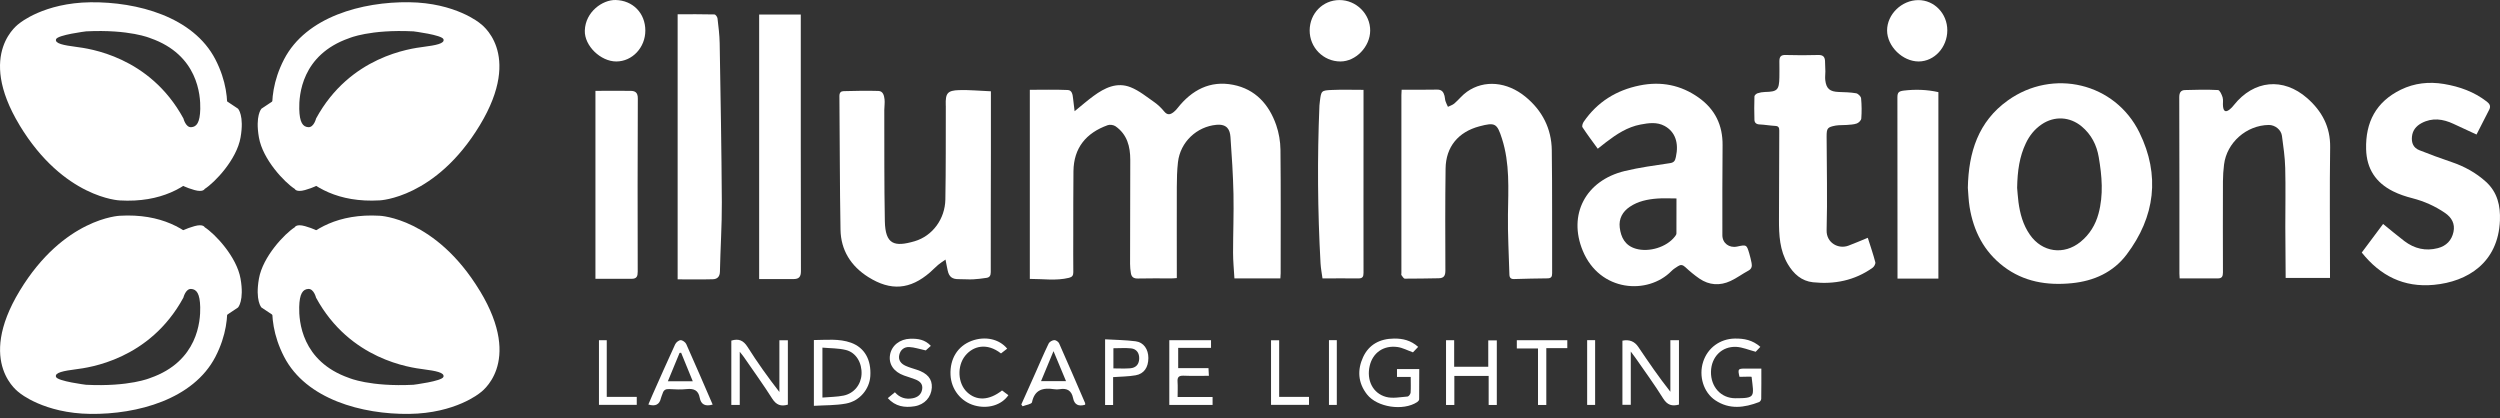 <svg xmlns="http://www.w3.org/2000/svg" width="269" height="45" viewBox="0 0 269 45" fill="none"><rect x="0" y="0" width="269" height="45" fill="#333333" stroke="none"/><path d="M137.762 29.957H132.824C132.77 29.004 132.678 28.105 132.678 27.201C132.678 25.094 132.765 22.981 132.722 20.874C132.678 18.826 132.544 16.782 132.398 14.739C132.344 13.989 132.059 13.324 130.889 13.43C128.781 13.622 126.997 15.271 126.749 17.453C126.647 18.336 126.63 19.225 126.625 20.113C126.614 23.151 126.625 26.19 126.625 29.228C126.625 29.441 126.625 29.648 126.625 29.92C126.404 29.936 126.221 29.957 126.032 29.957C124.835 29.957 123.639 29.936 122.447 29.968C121.978 29.983 121.747 29.803 121.682 29.382C121.628 29.058 121.596 28.733 121.596 28.403C121.596 24.668 121.617 20.938 121.617 17.203C121.617 15.772 121.288 14.463 120.027 13.585C119.817 13.441 119.429 13.383 119.191 13.468C116.857 14.308 115.531 15.915 115.504 18.427C115.477 20.731 115.488 23.029 115.483 25.333C115.483 26.647 115.472 27.967 115.488 29.281C115.494 29.638 115.37 29.808 115.025 29.893C113.629 30.233 112.227 30.005 110.809 30.01V9.663C112.184 9.663 113.542 9.626 114.895 9.685C115.353 9.706 115.418 10.185 115.461 10.584C115.504 11.004 115.564 11.425 115.628 11.967C116.405 11.334 117.019 10.797 117.677 10.318C118.863 9.45 120.178 8.801 121.655 9.387C122.577 9.754 123.38 10.419 124.205 10.993C124.598 11.27 124.959 11.616 125.267 11.994C125.628 12.435 125.951 12.329 126.307 12.042C126.458 11.919 126.593 11.776 126.711 11.621C128.237 9.69 130.204 8.636 132.689 9.126C135.077 9.594 136.549 11.238 137.32 13.457C137.611 14.298 137.767 15.223 137.778 16.112C137.826 20.544 137.799 24.971 137.799 29.404C137.799 29.552 137.783 29.701 137.767 29.962L137.762 29.957Z" fill="white"></path><path d="M211.74 20.214C211.816 16.378 212.861 13.085 216.036 10.812C220.893 7.333 227.583 8.902 230.208 14.271C232.445 18.842 231.901 23.317 228.823 27.392C227.383 29.297 225.303 30.239 222.92 30.473C220.263 30.734 217.761 30.329 215.584 28.674C213.46 27.052 212.349 24.849 211.929 22.279C211.81 21.555 211.794 20.821 211.74 20.214ZM217.044 20.22C217.077 20.55 217.109 21.146 217.185 21.736C217.352 22.987 217.675 24.194 218.414 25.253C219.729 27.153 222.074 27.483 223.863 26.025C224.844 25.227 225.475 24.194 225.799 22.992C226.348 20.97 226.171 18.943 225.826 16.916C225.605 15.601 225.028 14.468 223.977 13.595C222.71 12.547 221.055 12.457 219.691 13.377C218.931 13.888 218.376 14.585 217.988 15.399C217.298 16.841 217.077 18.373 217.044 20.214V20.22Z" fill="white"></path><path d="M171.921 16.006C171.344 15.213 170.784 14.468 170.277 13.696C170.196 13.574 170.298 13.255 170.412 13.095C171.872 10.977 173.905 9.706 176.427 9.195C178.729 8.727 180.858 9.142 182.777 10.504C184.545 11.76 185.37 13.473 185.349 15.623C185.316 18.852 185.327 22.082 185.327 25.312C185.327 26.158 186.055 26.711 186.912 26.53C187.931 26.312 187.936 26.312 188.227 27.291C188.324 27.621 188.405 27.962 188.47 28.297C188.534 28.637 188.497 28.919 188.125 29.122C187.472 29.473 186.874 29.925 186.206 30.233C185.063 30.766 183.909 30.696 182.858 29.978C182.314 29.606 181.802 29.175 181.322 28.728C181.052 28.478 180.826 28.462 180.551 28.643C180.309 28.802 180.05 28.956 179.85 29.164C177.306 31.755 172.137 31.415 170.304 26.977C168.703 23.104 170.595 19.432 174.81 18.405C176.411 18.017 178.061 17.799 179.694 17.554C180.158 17.485 180.244 17.261 180.325 16.889C180.659 15.388 180.26 14.181 179.112 13.553C178.292 13.106 177.398 13.233 176.53 13.398C175.107 13.665 173.937 14.441 172.816 15.298C172.535 15.511 172.266 15.729 171.916 16.006H171.921ZM180.395 21.353C179.635 21.353 178.972 21.311 178.309 21.364C177.268 21.444 176.255 21.651 175.371 22.247C174.578 22.779 174.174 23.535 174.282 24.471C174.411 25.541 174.853 26.429 176.023 26.764C177.441 27.169 179.317 26.599 180.206 25.466C180.287 25.365 180.384 25.237 180.384 25.12C180.395 23.886 180.389 22.657 180.389 21.353H180.395Z" fill="white"></path><path d="M106.621 9.817C106.621 12.159 106.621 14.34 106.621 16.522C106.615 20.778 106.599 25.035 106.605 29.286C106.605 29.643 106.486 29.85 106.146 29.898C105.667 29.967 105.176 30.037 104.691 30.058C104.184 30.079 103.672 30.031 103.166 30.037C102.47 30.047 102.125 29.797 101.974 29.121C101.893 28.77 101.834 28.419 101.737 27.93C101.392 28.174 101.15 28.323 100.939 28.504C100.643 28.754 100.373 29.042 100.082 29.297C97.931 31.165 95.851 31.335 93.43 29.813C91.549 28.627 90.476 26.913 90.439 24.716C90.352 19.922 90.369 15.122 90.32 10.328C90.32 9.956 90.493 9.812 90.778 9.807C92.023 9.775 93.274 9.748 94.519 9.786C95.026 9.801 95.128 10.291 95.177 10.685C95.22 11.062 95.15 11.456 95.15 11.839C95.161 15.825 95.134 19.81 95.209 23.795C95.258 26.317 96.233 26.594 98.416 25.956C100.346 25.386 101.683 23.556 101.721 21.465C101.78 18.118 101.759 14.771 101.769 11.43C101.769 11.392 101.764 11.355 101.764 11.313C101.721 10.03 101.942 9.732 103.219 9.695C104.287 9.663 105.354 9.77 106.621 9.823V9.817Z" fill="white"></path><path d="M250.708 29.909H245.937C245.927 28.052 245.905 26.222 245.9 24.397C245.9 22.29 245.943 20.177 245.889 18.07C245.862 16.916 245.689 15.766 245.538 14.622C245.452 13.952 244.784 13.441 244.121 13.446C241.717 13.478 239.598 15.341 239.307 17.708C239.232 18.299 239.194 18.9 239.189 19.502C239.178 22.768 239.178 26.041 239.189 29.308C239.189 29.739 239.086 29.962 238.623 29.957C237.275 29.952 235.933 29.957 234.531 29.957C234.52 29.813 234.504 29.627 234.504 29.446C234.504 23.12 234.51 16.793 234.488 10.467C234.488 9.977 234.644 9.706 235.097 9.69C236.283 9.653 237.474 9.626 238.66 9.69C238.849 9.701 239.07 10.19 239.156 10.488C239.242 10.791 239.156 11.143 239.199 11.467C239.264 12.015 239.501 12.105 239.927 11.765C240.094 11.632 240.24 11.472 240.369 11.302C242.514 8.615 245.673 8.301 248.255 10.562C249.84 11.957 250.756 13.649 250.724 15.846C250.659 20.316 250.708 24.785 250.708 29.255C250.708 29.462 250.708 29.669 250.708 29.904V29.909Z" fill="white"></path><path d="M150.812 9.653C152.132 9.653 153.378 9.669 154.628 9.642C155.135 9.631 155.324 9.903 155.431 10.312C155.48 10.499 155.475 10.701 155.534 10.882C155.599 11.095 155.706 11.291 155.798 11.494C156.03 11.377 156.305 11.297 156.493 11.132C156.962 10.727 157.35 10.217 157.857 9.865C159.701 8.567 162.153 8.785 164.137 10.408C165.954 11.898 166.94 13.84 166.972 16.16C167.032 20.571 166.994 24.977 167.01 29.387C167.01 29.765 166.924 29.951 166.498 29.951C165.307 29.957 164.11 29.994 162.919 30.026C162.574 30.037 162.423 29.893 162.412 29.547C162.358 27.387 162.223 25.227 162.256 23.072C162.293 20.326 162.471 17.586 161.609 14.91C161.081 13.265 160.876 13.143 159.178 13.595C156.903 14.202 155.577 15.803 155.545 18.134C155.496 21.789 155.507 25.445 155.523 29.1C155.523 29.659 155.372 29.936 154.795 29.941C153.583 29.957 152.375 29.989 151.162 29.983C151.038 29.983 150.903 29.749 150.796 29.606C150.758 29.558 150.79 29.457 150.79 29.377C150.79 22.992 150.79 16.612 150.79 10.227C150.79 10.057 150.806 9.887 150.817 9.642L150.812 9.653Z" fill="white"></path><path d="M266.48 14.478C265.575 14.058 264.782 13.691 263.99 13.324C262.858 12.797 261.715 12.632 260.556 13.249C259.974 13.563 259.597 14.021 259.527 14.697C259.457 15.372 259.678 15.904 260.319 16.16C261.457 16.612 262.61 17.038 263.774 17.431C265.16 17.9 266.416 18.586 267.494 19.565C268.728 20.688 269.057 22.146 268.992 23.731C268.804 28.27 265.51 30.308 261.893 30.648C258.643 30.957 256.125 29.675 254.125 27.174C254.896 26.142 255.651 25.136 256.422 24.098C257.214 24.737 257.953 25.365 258.724 25.95C259.791 26.753 260.993 27.046 262.314 26.7C263.23 26.461 263.801 25.86 263.995 24.955C264.179 24.082 263.807 23.407 263.084 22.912C262.012 22.178 260.853 21.662 259.586 21.332C258.874 21.151 258.158 20.917 257.5 20.587C255.629 19.656 254.648 18.155 254.594 16.053C254.519 13.153 255.656 10.956 258.335 9.647C259.802 8.934 261.359 8.769 262.966 9.035C264.648 9.317 266.206 9.871 267.569 10.924C267.887 11.169 268.033 11.419 267.844 11.791C267.402 12.664 266.955 13.537 266.48 14.462V14.478Z" fill="white"></path><path d="M200.975 25.588C201.266 26.504 201.558 27.35 201.784 28.217C201.827 28.387 201.655 28.701 201.482 28.818C199.563 30.18 197.385 30.617 195.078 30.372C193.855 30.244 192.998 29.478 192.378 28.435C191.488 26.935 191.413 25.291 191.418 23.625C191.434 20.433 191.434 17.245 191.45 14.053C191.45 13.718 191.364 13.563 191.003 13.547C190.437 13.515 189.876 13.414 189.31 13.388C188.965 13.372 188.788 13.191 188.777 12.904C188.75 12.063 188.75 11.217 188.777 10.376C188.777 10.254 188.971 10.084 189.111 10.036C189.364 9.951 189.639 9.903 189.909 9.897C191.235 9.871 191.434 9.685 191.461 8.338C191.472 7.758 191.467 7.178 191.461 6.598C191.461 6.141 191.591 5.896 192.135 5.917C193.31 5.955 194.485 5.949 195.66 5.917C196.146 5.907 196.345 6.109 196.372 6.545C196.394 6.928 196.404 7.311 196.41 7.695C196.41 8.003 196.361 8.317 196.399 8.62C196.507 9.552 196.895 9.865 197.86 9.897C198.48 9.919 199.11 9.929 199.719 10.036C199.93 10.073 200.232 10.371 200.253 10.573C200.323 11.297 200.329 12.031 200.275 12.755C200.258 12.951 200 13.212 199.79 13.287C199.45 13.409 199.062 13.414 198.695 13.446C198.307 13.478 197.908 13.446 197.526 13.51C196.625 13.681 196.544 13.792 196.544 14.691C196.555 18.054 196.636 21.422 196.544 24.785C196.512 26.121 197.8 26.839 198.889 26.434C199.525 26.2 200.145 25.924 200.97 25.588H200.975Z" fill="white"></path><path d="M72.92 1.533C74.262 1.533 75.572 1.522 76.876 1.554C76.995 1.554 77.189 1.826 77.205 1.985C77.308 2.868 77.421 3.752 77.437 4.635C77.534 10.339 77.636 16.043 77.669 21.752C77.685 24.242 77.512 26.738 77.464 29.233C77.453 29.797 77.151 30.037 76.693 30.047C75.448 30.084 74.197 30.058 72.914 30.058V1.533H72.92Z" fill="white"></path><path d="M81.685 1.56H86.164V2.204C86.164 11.196 86.159 20.188 86.18 29.18C86.18 29.797 85.954 30.021 85.409 30.026C84.18 30.037 82.951 30.026 81.685 30.026V1.56Z" fill="white"></path><path d="M146.715 9.663C146.715 11.27 146.715 12.717 146.715 14.159C146.715 19.225 146.704 24.29 146.715 29.355C146.715 29.765 146.618 29.962 146.171 29.957C144.904 29.941 143.637 29.957 142.3 29.957C142.23 29.435 142.122 28.887 142.09 28.339C141.777 22.678 141.734 17.017 141.971 11.355C141.977 11.201 142.004 11.047 142.02 10.892C142.165 9.764 142.16 9.727 143.341 9.679C144.392 9.631 145.448 9.668 146.72 9.668L146.715 9.663Z" fill="white"></path><path d="M64.074 9.775C65.379 9.775 66.608 9.764 67.831 9.775C68.354 9.78 68.634 9.956 68.629 10.6C68.597 16.809 68.607 23.018 68.618 29.228C68.618 29.717 68.521 29.999 67.971 29.999C66.683 29.994 65.4 29.999 64.069 29.999V9.775H64.074Z" fill="white"></path><path d="M208.571 29.978H204.172C204.172 29.717 204.172 29.531 204.172 29.34C204.172 23.05 204.172 16.761 204.161 10.477C204.161 9.956 204.301 9.817 204.84 9.748C206.096 9.599 207.325 9.636 208.571 9.913V29.973V29.978Z" fill="white"></path><path d="M144.122 0.006C145.933 0.001 147.448 1.506 147.432 3.305C147.416 5.034 145.885 6.614 144.23 6.614C142.392 6.614 140.904 5.109 140.92 3.257C140.936 1.437 142.338 0.011 144.122 0.006Z" fill="white"></path><path d="M66.306 6.614C64.64 6.614 62.877 4.938 62.926 3.294C62.985 1.262 64.845 -0.031 66.236 0.001C68.085 0.043 69.438 1.4 69.438 3.294C69.438 5.119 68.025 6.62 66.306 6.614Z" fill="white"></path><path d="M209.53 3.257C209.53 5.092 208.139 6.609 206.447 6.614C204.716 6.614 203.056 4.986 203.051 3.278C203.051 1.543 204.619 0.016 206.409 0.011C208.129 0.006 209.53 1.458 209.53 3.257Z" fill="white"></path><path d="M180.662 43.532C179.898 43.74 179.402 43.581 178.961 42.882C178.03 41.387 176.987 39.965 175.981 38.513C175.857 38.335 175.726 38.169 175.472 37.826V43.556H174.572V36.656C175.304 36.505 175.871 36.725 176.273 37.318C177.371 38.942 178.47 40.559 179.731 42.153V36.607H180.656V43.532H180.662Z" fill="white"></path><path d="M78.69 36.65C79.485 36.405 79.988 36.625 80.435 37.324C81.478 38.979 82.62 40.578 83.862 42.177V36.613H84.774V43.538C84.029 43.758 83.533 43.581 83.092 42.894C82.123 41.368 81.062 39.904 80.037 38.415C79.944 38.274 79.832 38.151 79.597 37.851V43.569H78.69V36.65Z" fill="white"></path><path d="M189.416 37.318C189.186 37.563 188.993 37.771 188.913 37.851C188.149 37.649 187.497 37.361 186.833 37.324C185.268 37.244 184.132 38.408 184.101 39.996C184.07 41.614 185.169 42.858 186.734 42.851C188.925 42.851 188.72 42.698 188.472 40.553C188.472 40.504 187.609 40.547 187.168 40.547C186.976 39.708 187.007 39.665 187.764 39.659C188.323 39.659 188.882 39.659 189.521 39.659C189.521 40.786 189.527 41.846 189.509 42.913C189.509 43.035 189.391 43.219 189.279 43.262C187.683 43.875 186.088 44.089 184.567 43.072C183.294 42.22 182.76 40.461 183.263 38.917C183.754 37.416 185.082 36.46 186.653 36.429C187.652 36.411 188.571 36.582 189.409 37.318H189.416Z" fill="white"></path><path d="M87.574 43.673V36.589C88.921 36.583 90.275 36.411 91.572 36.877C93.037 37.41 93.758 38.715 93.646 40.474C93.559 41.859 92.51 43.152 91.032 43.422C89.921 43.63 88.766 43.593 87.574 43.667V43.673ZM88.493 42.778C89.313 42.705 90.058 42.711 90.772 42.564C91.895 42.331 92.646 41.381 92.702 40.272C92.764 39.058 92.125 37.937 91.026 37.661C90.225 37.459 89.362 37.483 88.493 37.404V42.772V42.778Z" fill="white"></path><path d="M151.799 40.559H150.316V39.708H152.712C152.712 40.811 152.712 41.889 152.7 42.968C152.7 43.072 152.582 43.201 152.482 43.268C150.98 44.248 148.186 43.832 147.093 42.441C146.113 41.197 146.032 39.8 146.671 38.421C147.298 37.072 148.472 36.447 149.987 36.429C150.943 36.417 151.806 36.619 152.594 37.324C152.371 37.557 152.166 37.777 152.035 37.912C151.433 37.698 150.93 37.422 150.39 37.342C148.875 37.128 147.708 37.949 147.379 39.37C147.025 40.896 147.702 42.324 149.148 42.71C149.862 42.9 150.688 42.723 151.458 42.667C151.582 42.655 151.768 42.404 151.781 42.251C151.818 41.724 151.793 41.191 151.793 40.553L151.799 40.559Z" fill="white"></path><path d="M161.062 43.575H160.18V40.449H156.487V43.575H155.593V36.607H156.468V39.463H160.137V36.625H161.056V43.575H161.062Z" fill="white"></path><path d="M125.817 36.607H130.306V37.434H126.773V39.61H130.033C130.051 39.904 130.058 40.118 130.076 40.437C129.145 40.437 128.251 40.462 127.363 40.425C126.86 40.406 126.668 40.566 126.705 41.068C126.742 41.595 126.711 42.122 126.711 42.717H130.474V43.568H125.817V36.607Z" fill="white"></path><path d="M76.685 43.532C75.89 43.758 75.424 43.532 75.288 42.79C75.145 42 74.661 41.785 73.897 41.865C73.27 41.932 72.637 41.902 72.004 41.865C71.625 41.846 71.408 41.969 71.302 42.325C71.252 42.496 71.159 42.655 71.122 42.821C70.967 43.526 70.538 43.758 69.763 43.526C69.912 43.176 70.061 42.815 70.216 42.465C71.023 40.658 71.817 38.844 72.649 37.048C72.742 36.84 73.034 36.607 73.239 36.601C73.438 36.601 73.754 36.821 73.841 37.024C74.804 39.175 75.729 41.338 76.685 43.538V43.532ZM71.861 41.025H74.543C74.102 39.953 73.692 38.954 73.289 37.955C73.233 37.961 73.177 37.967 73.121 37.974C72.711 38.966 72.302 39.953 71.861 41.025Z" fill="white"></path><path d="M116.759 43.55C116.052 43.758 115.605 43.55 115.462 42.833C115.307 42.042 114.822 41.736 114.022 41.877C113.823 41.914 113.612 41.908 113.413 41.877C112.227 41.699 111.327 41.914 111.042 43.286C110.998 43.489 110.384 43.575 110.03 43.715L109.893 43.519C110.39 42.41 110.893 41.301 111.383 40.192C111.861 39.113 112.321 38.029 112.836 36.962C112.923 36.778 113.221 36.613 113.432 36.595C113.606 36.582 113.885 36.772 113.96 36.944C114.909 39.076 115.834 41.227 116.759 43.372C116.778 43.409 116.759 43.458 116.759 43.55ZM112.023 41.013H114.705C114.251 39.928 113.835 38.929 113.357 37.783C112.873 38.954 112.457 39.953 112.016 41.013H112.023Z" fill="white"></path><path d="M100.159 37.214C99.892 37.453 99.674 37.642 99.612 37.704C98.923 37.557 98.383 37.367 97.837 37.342C97.303 37.318 96.887 37.63 96.763 38.182C96.632 38.752 96.943 39.132 97.433 39.358C97.818 39.536 98.234 39.646 98.638 39.781C99.786 40.149 100.32 40.78 100.264 41.712C100.202 42.735 99.494 43.538 98.408 43.715C97.346 43.887 96.347 43.746 95.527 42.839C95.794 42.618 96.03 42.422 96.291 42.208C96.806 42.796 97.452 42.992 98.184 42.858C98.731 42.759 99.14 42.459 99.227 41.871C99.314 41.301 98.96 41.007 98.482 40.823C98.085 40.67 97.675 40.547 97.272 40.406C96.16 40.008 95.595 39.168 95.769 38.169C95.943 37.171 96.825 36.478 97.955 36.447C98.762 36.429 99.525 36.527 100.171 37.226L100.159 37.214Z" fill="white"></path><path d="M119.771 40.584V43.575H118.908V36.509C120.019 36.576 121.118 36.582 122.198 36.723C123.061 36.834 123.564 37.581 123.564 38.519C123.564 39.518 123.105 40.222 122.192 40.382C121.428 40.517 120.64 40.517 119.771 40.578V40.584ZM119.802 39.64C120.454 39.64 121.037 39.677 121.615 39.628C122.204 39.579 122.546 39.23 122.577 38.623C122.608 37.998 122.297 37.544 121.695 37.483C121.081 37.422 120.454 37.471 119.802 37.471V39.64Z" fill="white"></path><path d="M107.826 42.018C108.043 42.184 108.273 42.349 108.503 42.521C107.776 43.587 106.305 44.028 104.871 43.63C103.387 43.219 102.344 41.896 102.276 40.333C102.201 38.599 103.039 37.25 104.535 36.681C105.976 36.141 107.509 36.46 108.372 37.514C108.149 37.685 107.925 37.857 107.708 38.029C106.174 36.834 104.697 37.238 103.859 38.274C102.959 39.389 103.052 41.24 104.051 42.19C105.069 43.158 106.435 43.103 107.82 42.012L107.826 42.018Z" fill="white"></path><path d="M163.21 36.607H168.642V37.459H166.383V43.575H165.489V37.495H163.21V36.607Z" fill="white"></path><path d="M65.286 42.704H68.515V43.562H64.448V36.607H65.286V42.704Z" fill="white"></path><path d="M136.763 43.562V36.613H137.638V42.704H140.848V43.562H136.763Z" fill="white"></path><path d="M142.996 43.569V36.601H143.84V43.569H142.996Z" fill="white"></path><path d="M170.778 36.601H171.635V43.569H170.778V36.601Z" fill="white"></path><path d="M29.586 10.727L28.13 11.696C28.13 11.696 27.446 12.43 27.861 14.798C28.276 17.166 30.621 19.629 31.72 20.331C31.72 20.331 31.871 20.715 32.82 20.448C33.769 20.182 34.243 19.89 34.243 19.89L29.586 10.722V10.727Z" fill="white"></path><path d="M51.633 2.496C51.633 2.496 49.024 0.298 44.005 0.24C38.987 0.181 32.939 1.793 30.561 6.391C28.19 10.988 29.85 14.649 29.85 14.649C29.85 14.649 31.898 22.087 40.857 21.56C40.857 21.56 46.878 21.326 51.627 13.478C56.376 5.63 51.627 2.496 51.627 2.496H51.633ZM45.552 5.045C44.215 5.22 37.661 6.04 34.011 12.749C34.011 12.749 33.774 13.717 33.181 13.685C32.588 13.654 32.232 13.185 32.2 11.722C32.168 10.259 32.437 5.896 37.569 4.108C37.569 4.108 39.795 3.14 44.485 3.374C44.485 3.374 47.568 3.757 47.719 4.225C47.87 4.693 46.889 4.869 45.552 5.045Z" fill="white"></path><path d="M24.158 10.727L25.613 11.696C25.613 11.696 26.298 12.43 25.883 14.798C25.468 17.166 23.123 19.629 22.023 20.331C22.023 20.331 21.872 20.715 20.923 20.448C19.975 20.183 19.5 19.89 19.5 19.89L24.158 10.722V10.727Z" fill="white"></path><path d="M2.111 13.483C6.86 21.332 12.881 21.566 12.881 21.566C21.84 22.093 23.888 14.654 23.888 14.654C23.888 14.654 25.548 10.993 23.177 6.396C20.805 1.794 14.751 0.187 9.738 0.245C4.725 0.304 2.111 2.496 2.111 2.496C2.111 2.496 -2.638 5.63 2.111 13.478V13.483ZM6.03 4.225C6.18 3.757 9.264 3.374 9.264 3.374C13.954 3.14 16.18 4.108 16.18 4.108C21.311 5.896 21.581 10.259 21.549 11.722C21.516 13.185 21.161 13.654 20.568 13.686C19.975 13.717 19.738 12.749 19.738 12.749C16.088 6.04 9.528 5.22 8.197 5.045C6.865 4.869 5.884 4.693 6.03 4.225Z" fill="white"></path><path d="M29.586 34.054L28.13 33.085C28.13 33.085 27.446 32.351 27.861 29.983C28.276 27.616 30.621 25.152 31.72 24.45C31.72 24.45 31.871 24.067 32.82 24.333C33.769 24.599 34.243 24.891 34.243 24.891L29.586 34.059V34.054Z" fill="white"></path><path d="M51.633 31.298C46.883 23.449 40.862 23.215 40.862 23.215C31.903 22.689 29.855 30.127 29.855 30.127C29.855 30.127 28.195 33.788 30.567 38.385C32.938 42.982 38.992 44.594 44.01 44.536C49.029 44.477 51.638 42.28 51.638 42.28C51.638 42.28 56.387 39.146 51.638 31.298H51.633ZM47.714 40.55C47.563 41.019 44.479 41.402 44.479 41.402C39.79 41.636 37.563 40.668 37.563 40.668C32.432 38.88 32.162 34.517 32.194 33.053C32.227 31.59 32.583 31.122 33.175 31.09C33.769 31.058 34.006 32.027 34.006 32.027C37.655 38.736 44.215 39.556 45.547 39.731C46.878 39.907 47.859 40.082 47.714 40.55Z" fill="white"></path><path d="M24.157 34.054L25.613 33.085C25.613 33.085 26.297 32.351 25.882 29.983C25.467 27.616 23.122 25.152 22.023 24.45C22.023 24.45 21.872 24.067 20.923 24.333C19.974 24.599 19.5 24.891 19.5 24.891L24.157 34.059V34.054Z" fill="white"></path><path d="M2.11 42.28C2.11 42.28 4.719 44.477 9.738 44.536C14.751 44.594 20.805 42.982 23.182 38.385C25.553 33.788 23.893 30.127 23.893 30.127C23.893 30.127 21.845 22.689 12.886 23.215C12.886 23.215 6.865 23.449 2.116 31.298C-2.633 39.146 2.116 42.28 2.116 42.28H2.11ZM8.191 39.731C9.528 39.556 16.082 38.736 19.732 32.027C19.732 32.027 19.969 31.058 20.562 31.09C21.155 31.122 21.511 31.59 21.543 33.053C21.575 34.517 21.306 38.88 16.174 40.668C16.174 40.668 13.948 41.636 9.258 41.402C9.258 41.402 6.175 41.019 6.024 40.55C5.873 40.082 6.854 39.907 8.191 39.731Z" fill="white"></path></svg>